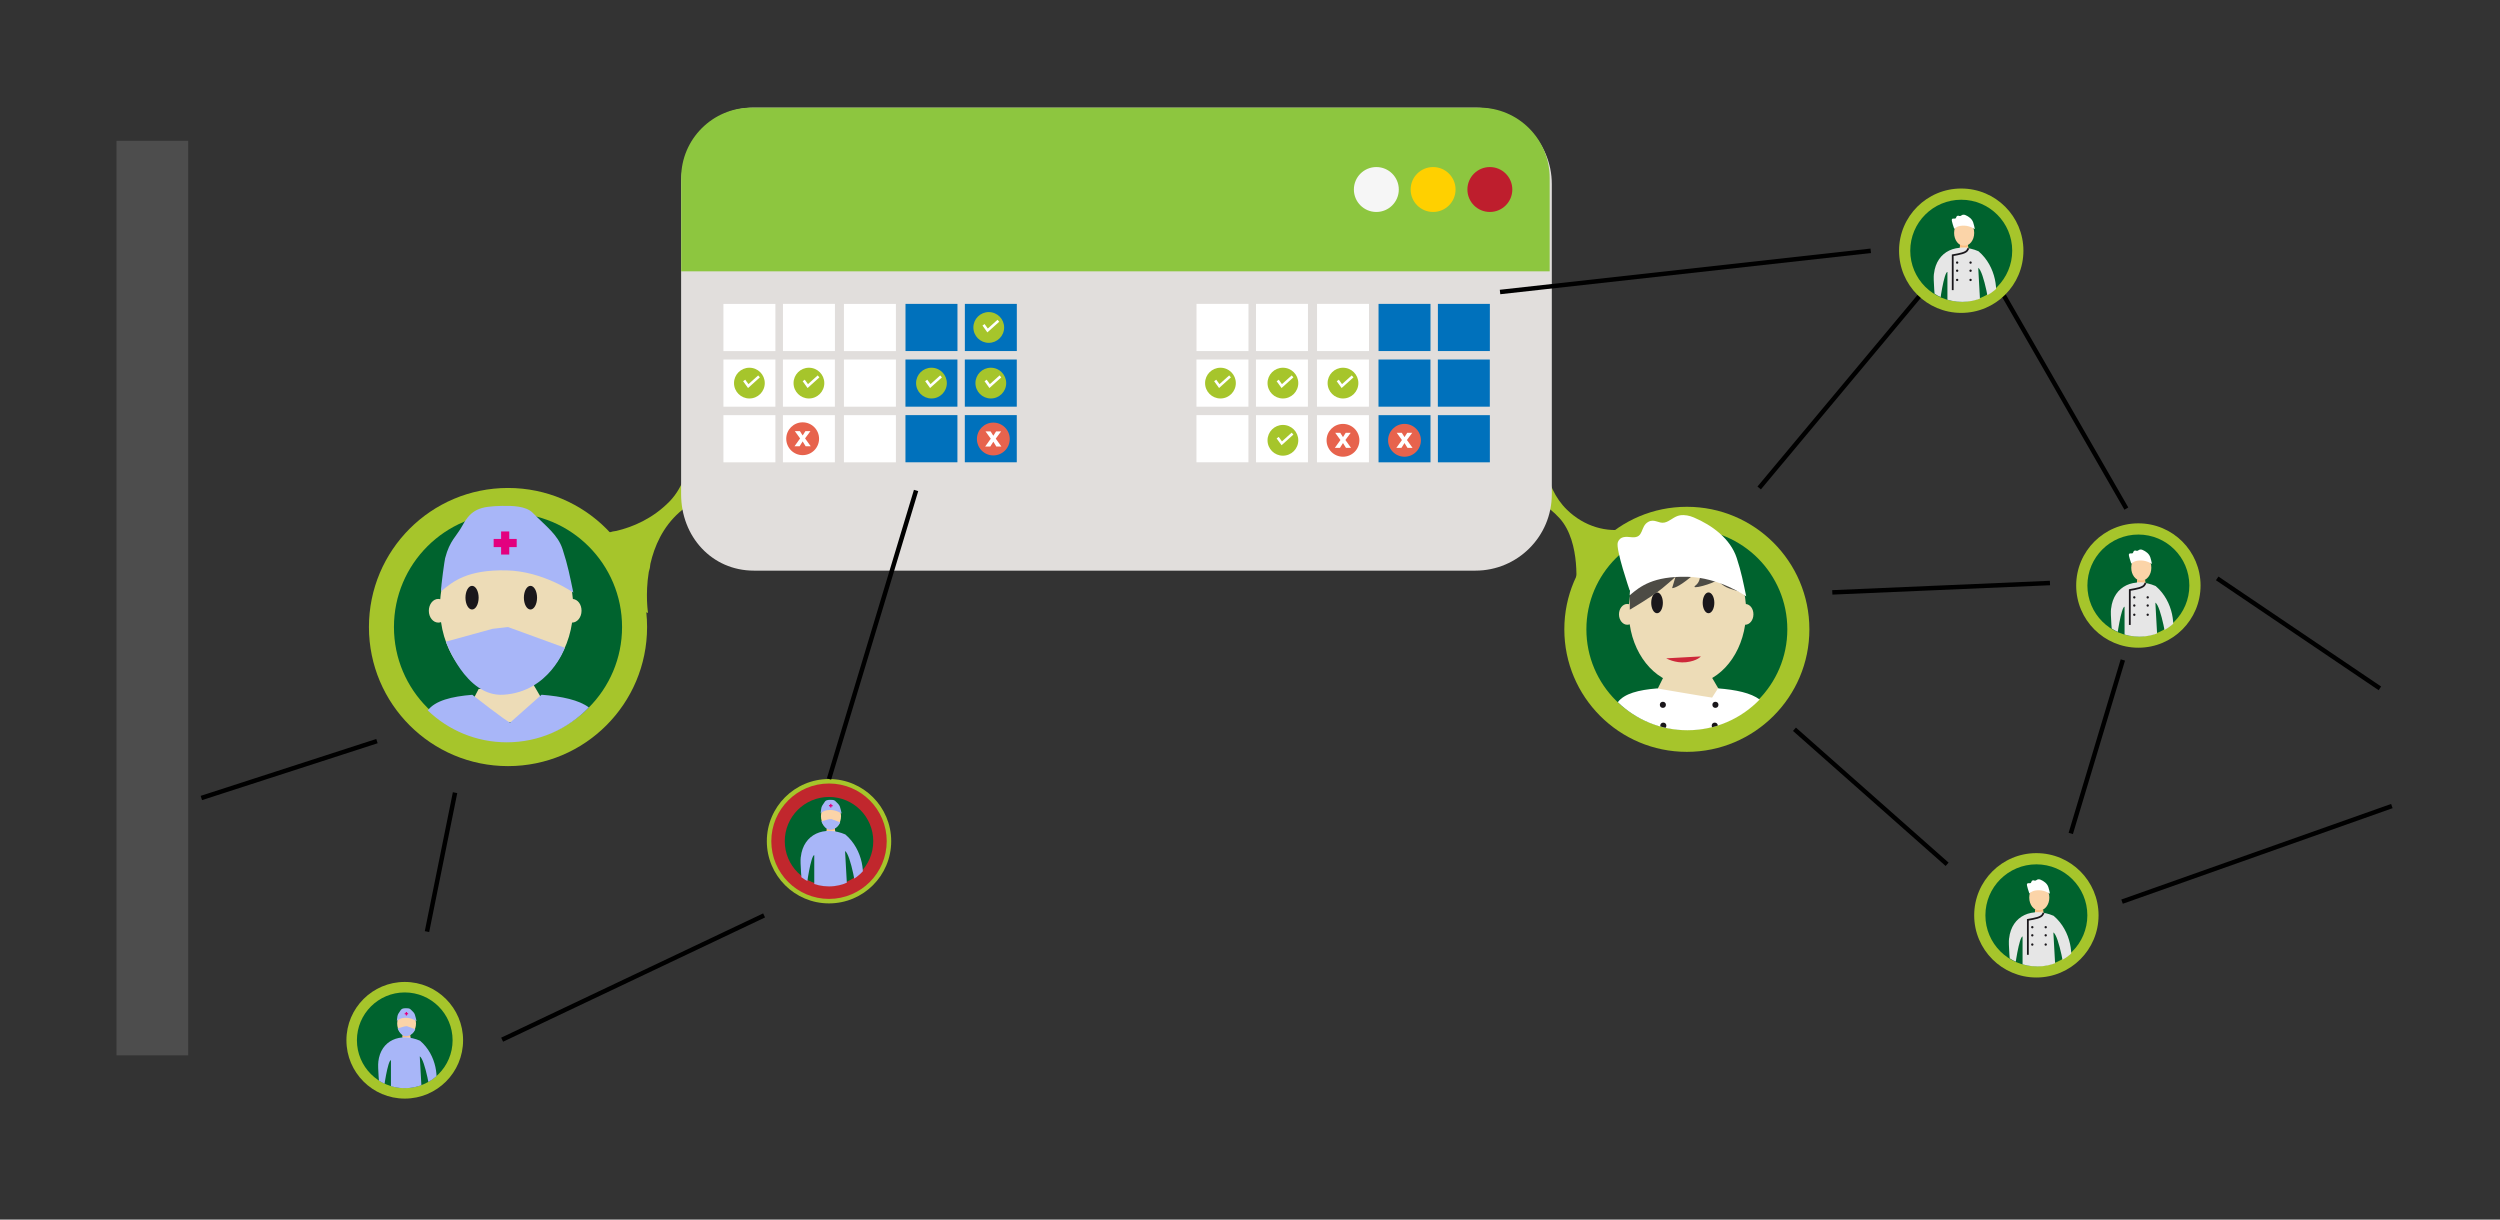 <svg id="Layer_2" data-name="Layer 2" xmlns="http://www.w3.org/2000/svg" version="1.1" viewBox="0 0 557.62 272.03">
  <rect x="0" y="0" width="557.62" height="272.03" fill="#333333" stroke="none"/>
  <defs>
    <clipPath id="clippath">
      <path class="cls-7" d="M360.91 156.62c4.03 3.87 9.49 6.26 15.52 6.26 6.33 0 12.04-2.63 16.12-6.85-1.95-1.47-5.29-2.18-9.29-2.49l-1.32 2.06c-.52-.04-12.28-2.05-12.28-2.05-4.11.33-7.31 1.15-8.75 3.07Z"/>
    </clipPath>
    <clipPath id="clippath-1">
      <circle class="cls-7" cx="437.66" cy="55.94" r="11.39"/>
    </clipPath>
    <clipPath id="clippath-2">
      <circle class="cls-7" cx="477.17" cy="130.62" r="11.39"/>
    </clipPath>
    <clipPath id="clippath-3">
      <path class="cls-7" d="M195.8 185.71c0 6.29-4.6 12-10.89 12s-10.86-5.49-10.86-11.79 4.57-11.29 10.86-11.29 10.89 4.79 10.89 11.08Z"/>
    </clipPath>
    <clipPath id="clippath-4">
      <circle class="cls-7" cx="454.42" cy="204.18" r="11.39"/>
    </clipPath>
    <clipPath id="clippath-5">
      <circle class="cls-7" cx="90.28" cy="232.03" r="10.69"/>
    </clipPath>
    <style>
      .cls-1{fill:#1a171b}.cls-1,.cls-10,.cls-12,.cls-16,.cls-17,.cls-19,.cls-2,.cls-20,.cls-21,.cls-3,.cls-5,.cls-6,.cls-7,.cls-8,.cls-9{stroke-width:0}.cls-2{fill:#e7634d}.cls-3{fill:#0071bc}.cls-5{fill:#eddcb7}.cls-6{fill:#a6c52b}.cls-23{stroke:#1a171b;stroke-width:.4px}.cls-23,.cls-24,.cls-7{fill:none}.cls-23,.cls-24{stroke-miterlimit:10}.cls-24{stroke:#000}.cls-8{fill:#fbd4a8}.cls-9{fill:#e6e6e6}.cls-10{fill:#999}.cls-12{fill:#00632e}.cls-16{fill:#fff}.cls-17{fill:#e3007f}.cls-19{fill:#fabd80}.cls-20{fill:#ce283a}.cls-21{fill:#a8b6f8}
    </style>
  </defs>
  <path class="cls-6" d="M167.16 98.58c-.84-1.47-2.2-2.6-3.84-3.15-4.17-2.48-9.16-3.31-9.16-3.31s1.74 13.08-4.88 19.79c-3.76 3.81-8.15 5.64-11.81 6.51-.51.05-1 .16-1.48.31-3.59.65-6.17.4-6.17.4s-.78 4.11 1.75 8.44c.57 1.67 1.75 3.06 3.29 3.88 4.29 3.75 9.68 5.26 9.68 5.26s-.65-4.08.17-9.14c.2-.58.32-1.19.36-1.82.9-3.92 2.75-8.19 6.47-11.49 5.15-4.58 12.02-6.46 18.47-5.22 3.27.63 1.57-5.67-2.85-10.47Z"/>
  <circle class="cls-6" cx="113.31" cy="139.86" r="31.02"/>
  <circle class="cls-12" cx="113.31" cy="139.86" r="25.44"/>
  <path class="cls-5" d="M127.78 133.6c-.74-9.41-7.08-16.76-14.79-16.76s-14.07 7.38-14.79 16.81c-.14-.04-.29-.06-.44-.06-1.16 0-2.11 1.18-2.11 2.64s.94 2.64 2.11 2.64c.21 0 .42-.04.61-.11 1.24 8.71 7.32 15.31 14.62 15.31s13.33-6.55 14.61-15.2c1.16 0 2.11-1.18 2.11-2.64s-.85-2.51-1.93-2.63Z"/>
  <ellipse class="cls-1" cx="105.29" cy="133.31" rx="1.47" ry="2.64"/>
  <ellipse class="cls-1" cx="118.32" cy="133.31" rx="1.47" ry="2.64"/>
  <path class="cls-20" d="m107.61 147.36 8.78-.49s-.94 1.16-3.73 1.47c-2.79.31-5.05-.98-5.05-.98Z"/>
  <path class="cls-5" d="m123.88 161.07-4.97-8.49-12.15 1.1-3.88 7.39h21z"/>
  <path class="cls-21" d="M95.42 158.47c4.57 4.39 10.78 7.1 17.62 7.1 7.19 0 13.67-2.98 18.3-7.78-2.21-1.66-6-2.47-10.55-2.83l-7 6.2c-.6-.05-8.44-6.19-8.44-6.19-4.66.38-8.29 1.3-9.94 3.49Z"/>
  <path class="cls-21" d="m99.45 143.12 10.43-2.87 3.43-.39 12.67 4.62s-3.44 9.86-13.72 10.48c-8.44.51-12.81-11.84-12.81-11.84ZM99.3 124.45c1.02-3.92 2.51-4.78 3.84-7.22 1.98-3.65 3.91-4.29 8.79-4.39 2.24-.05 5.36 0 6.87 1.52 3.1 3.14 5.63 4.91 6.68 8.13 1.22 3.72 1.63 6.06 2.4 9.69 0 0-6.76-4.8-14.96-4.96-8.6-.17-11.85 2.4-14.55 4.69-.01-1.36.81-7.03.92-7.46Z"/>
  <path class="cls-17" d="M115.25 120.21h-1.66v-1.67h-1.82v1.67h-1.66v1.82h1.66v1.66h1.82v-1.66h1.66v-1.82z"/>
  <path class="cls-6" d="M361.06 126.34c-.62 1.18-1.63 2.1-2.83 2.53-3.07 1.99-6.76 2.66-6.76 2.66s1.29-10.52-3.6-15.93c-2.77-3.07-6.01-4.54-8.71-5.24-.38-.04-.74-.13-1.09-.25-2.65-.52-4.55-.32-4.55-.32s-.57-3.3 1.29-6.79c.42-1.34 1.29-2.46 2.42-3.12 3.17-3.02 7.14-4.24 7.14-4.24s-.48 3.29.13 7.36c.15.46.23.96.26 1.47.66 3.16 2.03 6.59 4.77 9.25 3.8 3.69 8.87 5.2 13.62 4.2 2.41-.51 1.16 4.56-2.1 8.43Z"/>
  <circle class="cls-6" cx="376.25" cy="140.37" r="27.33"/>
  <circle class="cls-12" cx="376.25" cy="140.37" r="22.41"/>
  <path class="cls-5" d="M389.41 134.72c-.65-8.29-6.24-14.77-13.03-14.77s-12.39 6.5-13.03 14.81c-.13-.03-.26-.05-.39-.05-1.02 0-1.85 1.04-1.85 2.32s.83 2.32 1.85 2.32c.19 0 .37-.04.54-.1 1.1 7.67 6.44 13.49 12.88 13.49s11.74-5.77 12.87-13.39c1.02 0 1.85-1.04 1.85-2.32s-.75-2.22-1.7-2.31Z"/>
  <ellipse class="cls-1" cx="369.6" cy="134.46" rx="1.3" ry="2.32"/>
  <ellipse class="cls-1" cx="381.08" cy="134.46" rx="1.3" ry="2.32"/>
  <path class="cls-20" d="m371.64 146.84 7.74-.43s-.83 1.02-3.29 1.3c-2.46.27-4.45-.87-4.45-.87Z"/>
  <path d="M363.51 135.99s4.92-2.84 7.24-4.76c2.32-1.92 2.97-2.58 2.97-2.58l-.76 2.53s.81.1 3.08-1.62 3.08-2.48 3.08-2.48.59 2.33-.92 3.49 4.16-.46 4.81-1.21c0 0 1.08 1.31 2.65 1.87s3.3.96 3.3.96-2.81-8.34-11.72-8.24c-1.67.02-3.13.25-4.39.62-3.94 1.14-8.29 3.83-9.33 7.57V136Z" style="fill:#4d4b45;stroke-width:0"/>
  <path class="cls-5" d="m385.97 158.18-4.37-7.48-10.24-.33-3.88 7.81h18.49z"/>
  <path class="cls-16" d="M360.85 156.62c4.03 3.87 9.49 6.26 15.52 6.26 6.33 0 12.04-2.63 16.12-6.85-1.95-1.47-5.29-2.18-9.29-2.49l-1.32 2.06c-.52-.04-12.28-2.05-12.28-2.05-4.11.33-7.31 1.15-8.75 3.07Z"/>
  <circle class="cls-1" cx="382.62" cy="157.21" r=".68"/>
  <path class="cls-16" d="M387.38 124.48c-1.42-4.35-5.5-7.32-9.55-9.05-.98-.42-2.06-.65-3.1-.49-1.34.21-2.27 1.38-3.49 1.62-1.29.26-2.21-.92-3.59-.16-1.87 1.02-.89 3.67-3.66 3.43-1.23-.11-2.6-.33-3.14 1.14-.54 1.46 2.65 10.73 2.65 10.73l.08-.06c-.05.49-.08.9-.08 1.14 2.37-2.02 5.24-4.28 12.82-4.13 7.22.14 13.17 4.37 13.17 4.37-.68-3.2-1.04-5.26-2.11-8.54Z"/>
  <g style="clip-path:url(#clippath)">
    <circle class="cls-1" cx="371" cy="161.86" r=".68"/>
    <circle class="cls-1" cx="382.47" cy="161.86" r=".68"/>
  </g>
  <path d="M329.08 24.01H168.17c-9.42 0-16.25 7.63-16.25 17.05v69.17c0 9.42 6.83 17.05 16.25 17.05h160.91c9.42 0 17.05-7.63 17.05-17.05V41.06c0-9.42-7.63-17.05-17.05-17.05Z" style="fill:#e1dedc;stroke-width:0"/>
  <path class="cls-3" transform="rotate(-90 220.995 97.855)" d="M215.74 92.06h10.52v11.59h-10.52z"/>
  <path class="cls-3" transform="rotate(-90 221 85.45)" d="M215.74 79.65h10.52v11.59h-10.52z"/>
  <path class="cls-3" transform="rotate(-90 221 73.04)" d="M215.74 67.25h10.52v11.59h-10.52z"/>
  <path class="cls-3" transform="rotate(-90 207.755 97.855)" d="M202.5 92.06h10.52v11.59H202.5z"/>
  <path class="cls-3" transform="rotate(-90 207.76 85.45)" d="M202.5 79.65h10.52v11.59H202.5z"/>
  <path class="cls-3" transform="rotate(-90 207.76 73.04)" d="M202.5 67.25h10.52v11.59H202.5z"/>
  <path class="cls-16" transform="rotate(-90 194.035 97.855)" d="M188.77 92.06h10.52v11.59h-10.52z"/>
  <path class="cls-16" transform="rotate(-90 194.035 85.445)" d="M188.77 79.65h10.52v11.59h-10.52z"/>
  <path class="cls-16" transform="rotate(-90 194.035 73.045)" d="M188.77 67.25h10.52v11.59h-10.52z"/>
  <path class="cls-16" transform="rotate(-90 180.43 97.86)" d="M175.17 92.06h10.52v11.59h-10.52z"/>
  <path class="cls-16" transform="rotate(-90 180.43 85.45)" d="M175.17 79.65h10.52v11.59h-10.52z"/>
  <path class="cls-16" transform="rotate(-90 180.43 73.04)" d="M175.17 67.25h10.52v11.59h-10.52z"/>
  <path class="cls-16" transform="rotate(-90 167.155 97.855)" d="M161.89 92.06h10.52v11.59h-10.52z"/>
  <path class="cls-16" transform="rotate(-90 167.155 85.445)" d="M161.89 79.65h10.52v11.59h-10.52z"/>
  <path class="cls-16" transform="rotate(-90 167.155 73.045)" d="M161.89 67.25h10.52v11.59h-10.52z"/>
  <path class="cls-3" transform="rotate(-90 326.515 97.855)" d="M321.25 92.06h10.52v11.59h-10.52z"/>
  <path class="cls-3" transform="rotate(-90 326.51 85.45)" d="M321.25 79.65h10.52v11.59h-10.52z"/>
  <path class="cls-3" transform="rotate(-90 326.51 73.04)" d="M321.25 67.25h10.52v11.59h-10.52z"/>
  <path class="cls-3" transform="rotate(-90 313.275 97.855)" d="M308.01 92.06h10.52v11.59h-10.52z"/>
  <path class="cls-3" transform="rotate(-90 313.27 85.45)" d="M308.01 79.65h10.52v11.59h-10.52z"/>
  <path class="cls-3" transform="rotate(-90 313.27 73.04)" d="M308.01 67.25h10.52v11.59h-10.52z"/>
  <path class="cls-16" transform="rotate(-90 299.55 97.86)" d="M294.29 92.06h10.52v11.59h-10.52z"/>
  <path class="cls-16" transform="rotate(-90 299.55 85.45)" d="M294.29 79.65h10.52v11.59h-10.52z"/>
  <path class="cls-16" transform="rotate(-90 299.55 73.04)" d="M294.29 67.25h10.52v11.59h-10.52z"/>
  <path class="cls-16" transform="rotate(-90 285.945 97.855)" d="M280.68 92.06h10.52v11.59h-10.52z"/>
  <path class="cls-16" transform="rotate(-90 285.94 85.45)" d="M280.68 79.65h10.52v11.59h-10.52z"/>
  <path class="cls-16" transform="rotate(-90 285.94 73.04)" d="M280.68 67.25h10.52v11.59h-10.52z"/>
  <path class="cls-16" transform="rotate(-90 272.665 97.855)" d="M267.41 92.06h10.52v11.59h-10.52z"/>
  <path class="cls-16" transform="rotate(-90 272.67 85.45)" d="M267.41 79.65h10.52v11.59h-10.52z"/>
  <path class="cls-16" transform="rotate(-90 272.67 73.04)" d="M267.41 67.25h10.52v11.59h-10.52z"/>
  <path style="stroke:#4d4d4d;stroke-width:16px;stroke-miterlimit:10;fill:none" d="M33.98 31.41v203.98"/>
  <circle class="cls-6" cx="207.76" cy="85.45" r="3.43"/>
  <path class="cls-16" d="m207.45 86.55-1.09-1.52.47-.34.72.99 2.16-1.94.39.43-2.65 2.38z"/>
  <circle class="cls-6" cx="272.22" cy="85.45" r="3.43"/>
  <path class="cls-16" d="m271.91 86.55-1.1-1.52.47-.34.72.99 2.17-1.94.38.43-2.64 2.38z"/>
  <circle class="cls-6" cx="286.15" cy="85.45" r="3.43"/>
  <path class="cls-16" d="m285.85 86.55-1.1-1.52.47-.34.72.99 2.17-1.94.38.43-2.64 2.38z"/>
  <circle class="cls-6" cx="299.55" cy="85.45" r="3.43"/>
  <path class="cls-16" d="m299.25 86.55-1.1-1.52.47-.34.72.99 2.16-1.94.39.43-2.64 2.38z"/>
  <circle class="cls-6" cx="286.15" cy="98.21" r="3.43"/>
  <path class="cls-16" d="m285.85 99.31-1.1-1.52.47-.34.72 1 2.17-1.95.38.43-2.64 2.38z"/>
  <circle class="cls-6" cx="220.54" cy="73.04" r="3.43"/>
  <path class="cls-16" d="m220.23 74.14-1.09-1.52.47-.34.72 1 2.16-1.95.39.43-2.65 2.38z"/>
  <circle class="cls-6" cx="221" cy="85.45" r="3.43"/>
  <path class="cls-16" d="m220.69 86.55-1.09-1.52.47-.34.72.99 2.16-1.94.39.43-2.65 2.38z"/>
  <circle class="cls-6" cx="167.15" cy="85.45" r="3.43"/>
  <path class="cls-16" d="m166.85 86.55-1.1-1.52.47-.34.72.99 2.17-1.94.38.43-2.64 2.38z"/>
  <circle class="cls-6" cx="180.43" cy="85.45" r="3.43"/>
  <path class="cls-16" d="m180.13 86.55-1.1-1.52.47-.34.72.99 2.16-1.94.39.43-2.64 2.38z"/>
  <path d="M167.61 24.01h162.36c8.66 0 15.68 7.03 15.68 15.68v20.83H151.93V39.69c0-8.66 7.03-15.68 15.68-15.68Z" style="fill:#8dc63f;stroke-width:0"/>
  <circle cx="306.99" cy="42.27" r="5.01" style="fill:#f6f6f6;stroke-width:0"/>
  <circle cx="319.65" cy="42.27" r="5.01" style="fill:#ffd000;stroke-width:0"/>
  <circle cx="332.31" cy="42.27" r="5.01" style="fill:#be1e2d;stroke-width:0"/>
  <path class="cls-24" d="m400.25 162.66 34.05 30.12M408.69 132.13l48.55-2.09M474.28 113.44l-29.1-50.6M432.27 61.08l-39.89 47.76M473.5 147.2l-11.62 38.7"/>
  <circle class="cls-6" cx="437.45" cy="55.92" r="13.87"/>
  <circle class="cls-12" cx="437.45" cy="55.92" r="11.37"/>
  <g style="clip-path:url(#clippath-1)">
    <path class="cls-8" d="m439.11 55.61-.21-1.03-1.64-.28-.19 1.37 2.04-.06z"/>
    <ellipse class="cls-8" cx="438.1" cy="51.96" rx="2.24" ry="2.89"/>
    <path class="cls-19" d="M438.94 54.69c0 .13.02.19.05.32 0 0-.68.15-1.86.19l.06-.61c.07.07.65.21.72.21.35.03.71-.02 1.03-.17v.06Z"/>
    <path class="cls-9" d="M431.37 61.07c.57-5.15 5.25-7.04 9.93-5.03 4.03 3.43 4.58 9.2 3.37 11.96l-1.12.68c.49.6-1.06-8.22-2.31-8.94l.5 9.02.21 14.68s.95 1.17-.34 1.17h-1.29l-1.9-14.47-1.29 14.47h-2.24c-.25 0-.44-.23-.4-.47l.52-.76-.64-13.24v-9.48c-.71-.06-1.81 6.85-1.73 7.83l-.92-.31c-.1-1.14-.55-5.96-.36-7.13Z"/>
    <path class="cls-10" d="m431.99 68.19.38.17c.13.22.25.43.38.65.03.05.06.1.06.15.02.16-.17.29-.33.25-.07-.02-.13-.06-.17-.12.21.55.43 1.09.66 1.63-.27.21-.67-.03-.87-.31-.5-.7-.55-1.68-.12-2.43ZM444.19 68.17l-.29.3-.09.75c0 .06-.01.11 0 .17.04.16.27.2.4.1.06-.05.09-.11.11-.18.02.59.03 1.18.03 1.76.33.09.6-.29.68-.62.19-.83-.16-1.76-.84-2.28Z"/>
    <path class="cls-16" d="M440.11 49.6c-.26-.78-.99-1.31-1.71-1.62-.17-.07-.37-.12-.56-.09-.24.04-.41.25-.63.29-.23.05-.4-.16-.64-.03-.34.18-.16.66-.66.61-.22-.02-.47-.06-.56.2-.1.26.48 1.92.48 1.92h.01c0 .08-.01.15-.01.19.43-.36.94-.77 2.3-.74 1.29.03 2.36.78 2.36.78-.12-.57-.19-.94-.38-1.53Z"/>
    <circle class="cls-1" cx="436.54" cy="58.57" r=".26"/>
    <circle class="cls-1" cx="439.53" cy="58.57" r=".26"/>
    <circle class="cls-1" cx="436.54" cy="60.38" r=".26"/>
    <circle class="cls-1" cx="439.53" cy="60.38" r=".26"/>
    <circle class="cls-1" cx="436.54" cy="62.44" r=".26"/>
    <circle class="cls-1" cx="439.53" cy="62.44" r=".26"/>
    <path class="cls-23" d="m439.06 55.37-.18.33c-.32.74-1.86.97-3.33 1.23v7.79"/>
  </g>
  <circle class="cls-6" cx="476.96" cy="130.6" r="13.87"/>
  <circle class="cls-12" cx="476.96" cy="130.6" r="11.37"/>
  <g style="clip-path:url(#clippath-2)">
    <path class="cls-8" d="m478.61 130.29-.2-1.03-1.64-.28-.2 1.36 2.04-.05z"/>
    <ellipse class="cls-8" cx="477.61" cy="126.63" rx="2.24" ry="2.89"/>
    <path class="cls-19" d="M478.45 129.37c0 .13.02.19.05.32 0 0-.68.15-1.86.19l.06-.61c.07.07.65.21.72.21.35.03.71-.02 1.03-.17v.06Z"/>
    <path class="cls-9" d="M470.88 135.74c.57-5.15 5.25-7.04 9.93-5.03 4.03 3.43 4.58 9.2 3.37 11.96l-1.12.68c.49.6-1.06-8.22-2.31-8.94l.5 9.02.21 14.68s.95 1.17-.34 1.17h-1.29l-1.9-14.47-1.29 14.47h-2.24c-.25 0-.44-.23-.4-.47l.52-.76-.64-13.24v-9.48c-.71-.06-1.81 6.85-1.73 7.83l-.92-.31c-.1-1.14-.55-5.96-.36-7.13Z"/>
    <path class="cls-10" d="m471.5 142.86.38.17c.13.22.25.43.38.65.03.05.06.1.06.15.02.16-.17.29-.33.25-.07-.02-.13-.06-.17-.12.21.55.43 1.09.66 1.63-.27.21-.67-.03-.87-.31-.5-.7-.55-1.68-.12-2.43ZM483.7 142.84l-.29.3-.09.75c0 .06-.01.11 0 .17.04.16.27.2.4.1.06-.05.09-.11.11-.18.02.59.03 1.18.03 1.76.33.09.6-.29.68-.62.19-.83-.16-1.76-.84-2.28Z"/>
    <path class="cls-16" d="M479.61 124.28c-.26-.78-.99-1.31-1.71-1.62-.17-.07-.37-.12-.56-.09-.24.04-.41.25-.63.29-.23.05-.4-.16-.64-.03-.34.18-.16.66-.66.61-.22-.02-.47-.06-.56.2-.1.26.48 1.92.48 1.92h.01c0 .08-.01.15-.01.19.43-.36.94-.77 2.3-.74 1.29.03 2.36.78 2.36.78-.12-.57-.19-.94-.38-1.53Z"/>
    <circle class="cls-1" cx="476.05" cy="133.24" r=".26"/>
    <circle class="cls-1" cx="479.04" cy="133.24" r=".26"/>
    <circle class="cls-1" cx="476.05" cy="135.06" r=".26"/>
    <circle class="cls-1" cx="479.04" cy="135.06" r=".26"/>
    <circle class="cls-1" cx="476.05" cy="137.12" r=".26"/>
    <circle class="cls-1" cx="479.04" cy="137.12" r=".26"/>
    <path class="cls-23" d="m478.56 130.04-.18.33c-.32.74-1.86.97-3.33 1.23v7.79"/>
  </g>
  <circle class="cls-6" cx="184.91" cy="187.63" r="13.87"/>
  <circle cx="184.91" cy="187.63" r="11.37" style="stroke:#c1272d;stroke-width:3px;fill:#00632e;stroke-miterlimit:10"/>
  <g style="clip-path:url(#clippath-3)">
    <path class="cls-8" d="m186.36 185.69-.21-1.03-1.64-.27-.19 1.36 2.04-.06z"/>
    <ellipse class="cls-8" cx="185.35" cy="182.04" rx="2.24" ry="2.89"/>
    <path class="cls-19" d="M186.19 184.77c0 .13.02.19.05.32 0 0-.68.15-1.86.19l.06-.61c.07.07.65.21.72.21.35.03.71-.02 1.03-.17v.06Z"/>
    <path class="cls-21" d="M178.62 191.15c.57-5.15 5.25-7.04 9.93-5.03 4.03 3.43 4.58 9.2 3.37 11.96l-1.12.68c.49.6-1.06-8.22-2.31-8.94l.5 9.02.21 14.68s.95 1.17-.34 1.17h-1.29l-1.9-14.47-1.29 14.47h-2.24c-.25 0-.44-.23-.4-.47l.52-.76-.64-13.24v-9.48c-.71-.06-1.81 6.85-1.73 7.83l-.92-.31c-.1-1.14-.55-5.96-.36-7.13Z"/>
    <path class="cls-10" d="m179.24 198.27.38.17c.13.22.25.43.38.65.03.05.06.1.06.15.02.16-.17.29-.33.25-.07-.02-.13-.06-.17-.12.21.55.43 1.09.66 1.63-.27.21-.67-.03-.87-.31-.5-.7-.55-1.68-.12-2.43ZM191.44 198.25l-.29.3-.09.75c0 .06-.01.11 0 .17.04.16.27.2.4.1.06-.05.09-.11.11-.18.02.59.03 1.18.03 1.76.33.09.6-.29.68-.62.19-.83-.16-1.76-.84-2.28Z"/>
    <path class="cls-21" d="m183.21 183.19 1.65-.45.54-.06 2.01.73s-.54 1.56-2.17 1.66c-1.34.08-2.03-1.87-2.03-1.87ZM183.19 180.23c.16-.62.4-.76.61-1.14.31-.58.62-.68 1.39-.69.36 0 .85 0 1.09.24.49.5.89.78 1.06 1.29.19.59.26.96.38 1.53 0 0-1.07-.76-2.37-.79-1.36-.03-1.88.38-2.3.74 0-.21.13-1.11.15-1.18Z"/>
    <path class="cls-17" d="M185.71 179.56h-.26v-.26h-.29v.26h-.26v.29h.26v.26h.29v-.26h.26v-.29z"/>
  </g>
  <circle class="cls-6" cx="454.21" cy="204.16" r="13.87"/>
  <circle class="cls-12" cx="454.21" cy="204.16" r="11.37"/>
  <g style="clip-path:url(#clippath-4)">
    <path class="cls-8" d="m455.87 203.85-.21-1.03-1.64-.28-.19 1.36 2.04-.05z"/>
    <ellipse class="cls-8" cx="454.86" cy="200.2" rx="2.24" ry="2.89"/>
    <path class="cls-19" d="M455.7 202.93c0 .13.02.19.05.32 0 0-.68.15-1.86.19l.06-.61c.07.07.65.21.72.21.35.03.71-.02 1.03-.17v.06Z"/>
    <path class="cls-9" d="M448.13 209.3c.57-5.15 5.25-7.04 9.93-5.03 4.03 3.43 4.58 9.2 3.37 11.96l-1.12.68c.49.6-1.06-8.22-2.31-8.94l.5 9.02.21 14.68s.95 1.17-.34 1.17h-1.29l-1.9-14.47-1.29 14.47h-2.24c-.25 0-.44-.23-.4-.47l.52-.76-.64-13.24v-9.48c-.71-.06-1.81 6.85-1.73 7.83l-.92-.31c-.1-1.14-.55-5.96-.36-7.13Z"/>
    <path class="cls-10" d="m448.75 216.43.38.17c.13.22.25.43.38.65.03.05.06.1.06.15.02.16-.17.29-.33.25-.07-.02-.13-.06-.17-.12.21.55.43 1.09.66 1.63-.27.21-.67-.03-.87-.31-.5-.7-.55-1.68-.12-2.43ZM460.95 216.4l-.29.3-.09.75c0 .06-.01.11 0 .17.04.16.27.2.4.1.06-.05.09-.11.11-.18.02.59.03 1.18.03 1.76.33.09.6-.29.68-.62.19-.83-.16-1.76-.84-2.28Z"/>
    <path class="cls-16" d="M456.87 197.84c-.26-.78-.99-1.31-1.71-1.62-.17-.07-.37-.12-.56-.09-.24.04-.41.25-.63.29-.23.05-.4-.16-.64-.03-.34.18-.16.66-.66.61-.22-.02-.47-.06-.56.2-.1.26.48 1.92.48 1.92h.01c0 .08-.01.15-.01.19.43-.36.94-.77 2.3-.74 1.29.03 2.36.78 2.36.78-.12-.57-.19-.94-.38-1.53Z"/>
    <circle class="cls-1" cx="453.3" cy="206.81" r=".26"/>
    <circle class="cls-1" cx="456.29" cy="206.81" r=".26"/>
    <circle class="cls-1" cx="453.3" cy="208.62" r=".26"/>
    <circle class="cls-1" cx="456.29" cy="208.62" r=".26"/>
    <circle class="cls-1" cx="453.3" cy="210.68" r=".26"/>
    <circle class="cls-1" cx="456.29" cy="210.68" r=".26"/>
    <path class="cls-23" d="m455.82 203.61-.18.33c-.32.74-1.86.97-3.33 1.23v7.79"/>
  </g>
  <path class="cls-24" d="m334.58 65.13 82.69-9.19M473.32 201.11l60.18-21.32M494.54 129.01l36.29 24.53M95.24 207.79l6.26-30.99M170.43 204.18 112 231.9M84.08 165.3l-39.17 12.69M204.33 109.4l-19.42 64.36"/>
  <circle class="cls-2" cx="179.03" cy="97.86" r="3.66"/>
  <path class="cls-16" d="m179.7 99.54-.67-1.08-.68 1.08h-1.14l1.25-1.75-1.17-1.62h1.13l.61.96.61-.96h1.12l-1.19 1.61 1.26 1.76h-1.14Z"/>
  <circle class="cls-2" cx="221.56" cy="97.92" r="3.66"/>
  <path class="cls-16" d="m222.23 99.6-.67-1.08-.68 1.08h-1.14l1.25-1.75-1.17-1.62h1.13l.61.96.61-.96h1.12l-1.19 1.61 1.26 1.76h-1.14Z"/>
  <circle class="cls-2" cx="313.27" cy="98.21" r="3.66"/>
  <path class="cls-16" d="m313.94 99.9-.67-1.08-.68 1.08h-1.14l1.25-1.75-1.17-1.62h1.13l.61.96.61-.96H315l-1.19 1.61 1.26 1.76h-1.14Z"/>
  <circle class="cls-2" cx="299.55" cy="98.21" r="3.66"/>
  <path class="cls-16" d="m300.22 99.9-.67-1.08-.68 1.08h-1.14l1.25-1.75-1.17-1.62h1.13l.61.96.61-.96h1.12l-1.19 1.61 1.26 1.76h-1.14Z"/>
  <circle class="cls-6" cx="90.28" cy="232.03" r="13.01"/>
  <circle class="cls-12" cx="90.28" cy="232.03" r="10.67"/>
  <g style="clip-path:url(#clippath-5)">
    <path class="cls-8" d="m91.64 231.72-.2-.97-1.54-.26-.18 1.28 1.92-.05z"/>
    <ellipse class="cls-8" cx="90.69" cy="228.29" rx="2.1" ry="2.71"/>
    <path class="cls-19" d="M91.48 230.86c0 .13.02.18.04.3 0 0-.63.14-1.74.18l.05-.58c.07.07.61.2.68.2.33.03.67-.02.97-.16v.06Z"/>
    <path class="cls-21" d="M84.38 236.84c.53-4.83 4.92-6.61 9.31-4.71 3.78 3.21 4.29 8.63 3.16 11.22l-1.05.64c.46.56-.99-7.71-2.17-8.38l.47 8.47.2 13.77s.89 1.09-.32 1.09h-1.21l-1.78-13.57-1.21 13.57h-2.1c-.23 0-.41-.21-.37-.44l.49-.71-.6-12.42V236.47c-.67-.05-1.7 6.43-1.62 7.35l-.86-.29c-.09-1.07-.51-5.59-.33-6.69Z"/>
    <path class="cls-10" d="m84.96 243.52.36.16c.12.2.24.41.36.61.03.05.05.09.06.14.02.15-.16.27-.31.23-.07-.02-.12-.06-.16-.11.2.52.4 1.03.62 1.53-.25.2-.63-.03-.81-.29-.47-.65-.51-1.58-.11-2.27ZM96.41 243.5l-.27.28c-.03.23-.06.47-.09.7 0 .05-.01.11 0 .16.04.15.26.19.38.09.05-.04.09-.1.1-.17.02.55.03 1.1.03 1.65.31.09.57-.27.64-.58.17-.78-.15-1.65-.79-2.14Z"/>
    <path class="cls-21" d="m88.69 229.37 1.55-.43.51-.06 1.88.69s-.51 1.46-2.04 1.56c-1.25.08-1.9-1.76-1.9-1.76ZM88.66 226.6c.15-.58.37-.71.57-1.07.29-.54.58-.64 1.3-.65.33 0 .8 0 1.02.23.46.47.84.73.99 1.21.18.55.24.9.36 1.44 0 0-1-.71-2.22-.74-1.28-.03-1.76.36-2.16.7 0-.2.12-1.04.14-1.11Z"/>
    <path class="cls-17" d="M91.03 225.97h-.24v-.25h-.28v.25h-.24v.27h.24v.25h.28v-.25h.24v-.27z"/>
  </g>
  <circle class="cls-1" cx="370.9" cy="157.21" r=".68"/>
</svg>

